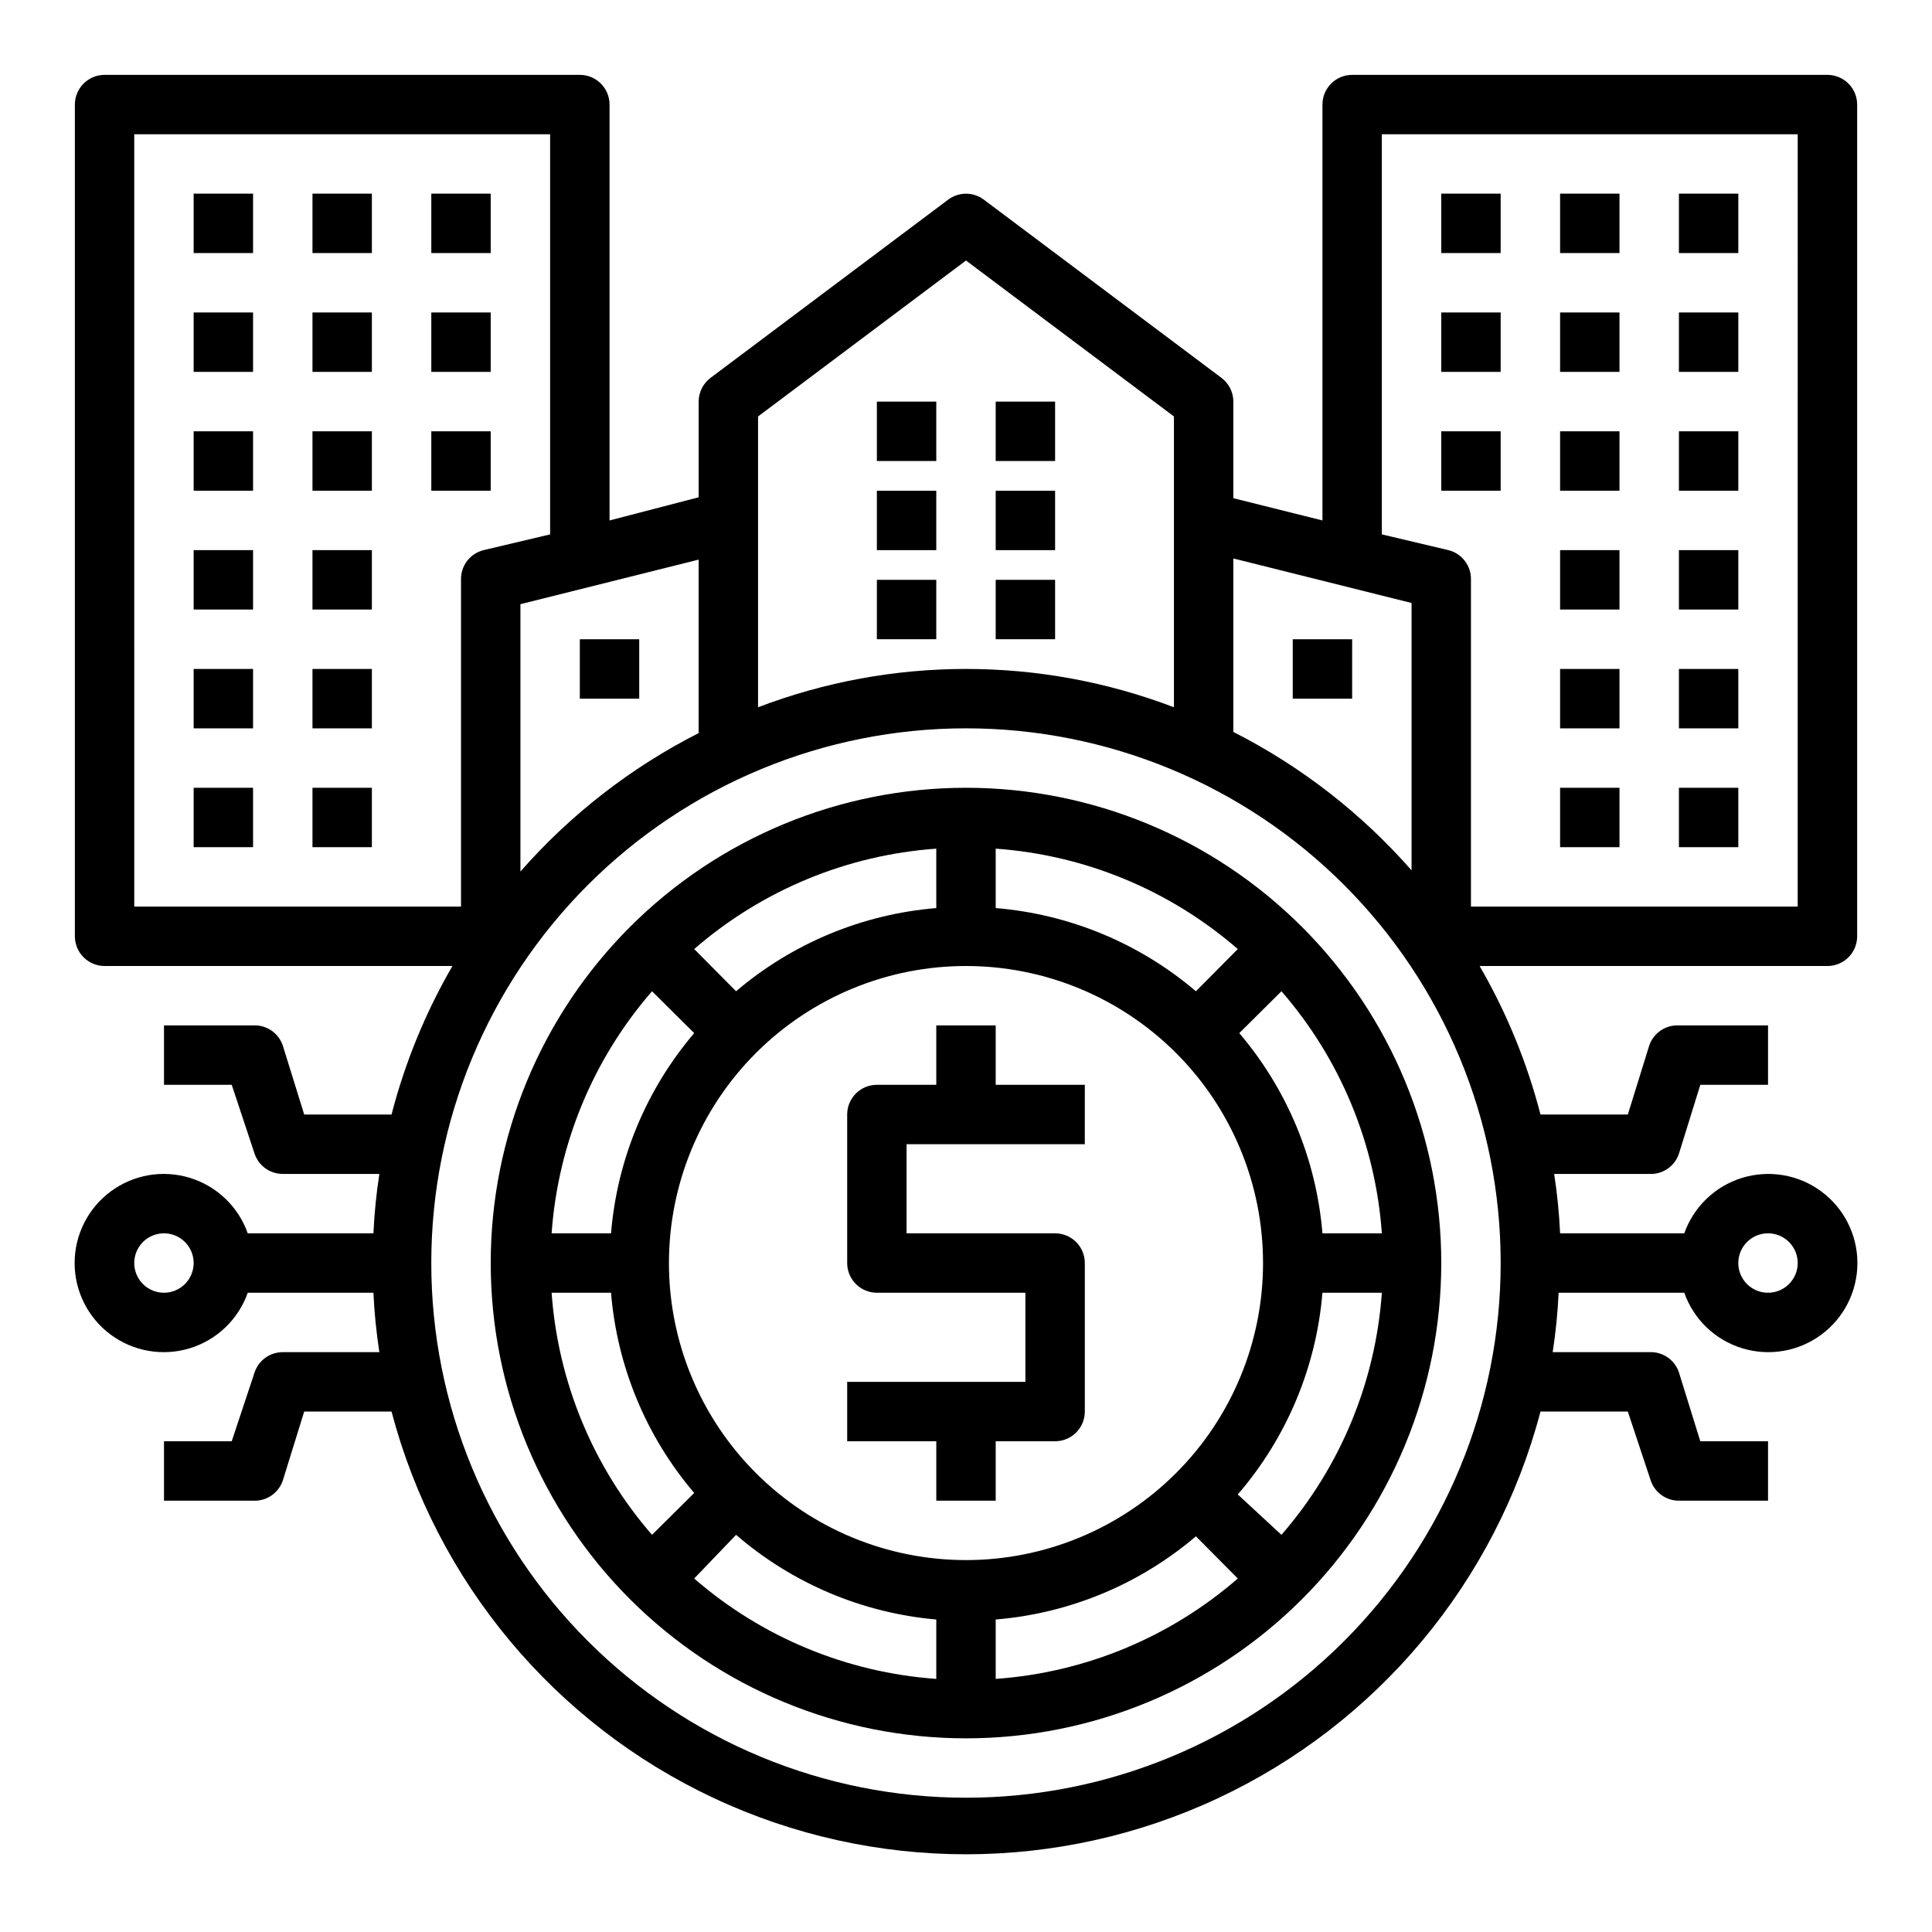 <?xml version="1.0" encoding="UTF-8"?>
<!-- Uploaded to: ICON Repo, www.svgrepo.com, Generator: ICON Repo Mixer Tools -->
<svg fill="#000000" width="800px" height="800px" version="1.1" viewBox="144 144 512 512" xmlns="http://www.w3.org/2000/svg">
 <g>
  <path d="m297.66 313.41h15.742v15.742h-15.742z"/>
  <path d="m486.59 313.41h15.742v15.742h-15.742z"/>
  <path d="m376.38 250.43h15.742v15.742h-15.742z"/>
  <path d="m407.87 250.43h15.742v15.742h-15.742z"/>
  <path d="m376.38 274.05h15.742v15.742h-15.742z"/>
  <path d="m407.87 274.05h15.742v15.742h-15.742z"/>
  <path d="m376.38 297.66h15.742v15.742h-15.742z"/>
  <path d="m407.87 297.66h15.742v15.742h-15.742z"/>
  <path d="m628.29 163.84h-125.95c-4.348 0-7.875 3.527-7.875 7.875v110.21l-23.617-5.902 0.004-25.586c0-2.477-1.168-4.812-3.148-6.297l-62.977-47.23v-0.004c-2.801-2.098-6.648-2.098-9.449 0l-62.977 47.23 0.004 0.004c-1.984 1.484-3.152 3.82-3.152 6.297v25.348l-23.613 6.141v-110.21c0-2.09-0.832-4.09-2.305-5.566-1.477-1.477-3.481-2.309-5.566-2.309h-125.95c-4.348 0-7.875 3.527-7.875 7.875v220.41c0 2.09 0.832 4.09 2.309 5.566 1.477 1.477 3.477 2.309 5.566 2.309h92.18c-7.141 12.324-12.57 25.566-16.137 39.359h-23.145l-5.668-18.266c-1.125-3.348-4.344-5.535-7.871-5.352h-23.617v15.742l17.949 0.004 6.062 18.262c1.082 3.207 4.094 5.363 7.477 5.352h25.586c-0.805 5.219-1.332 10.473-1.574 15.746h-33.301c-2.496-7.062-8.191-12.52-15.352-14.711-7.16-2.191-14.938-0.859-20.957 3.598-6.019 4.453-9.574 11.496-9.574 18.984s3.555 14.531 9.574 18.984c6.019 4.457 13.797 5.789 20.957 3.598 7.16-2.191 12.855-7.648 15.352-14.711h33.301c0.242 5.273 0.77 10.527 1.574 15.746h-25.586c-3.383-0.012-6.394 2.144-7.477 5.352l-6.062 18.262h-17.949v15.742l23.617 0.004c3.527 0.184 6.746-2.004 7.871-5.352l5.668-18.266h23.145c11.895 45.152 43.219 82.695 85.508 102.48 42.289 19.793 91.184 19.793 133.47 0 42.289-19.789 73.613-57.332 85.508-102.48h23.145l6.062 18.262v0.004c1.082 3.203 4.094 5.359 7.477 5.352h23.617v-15.746h-17.949l-5.668-18.262c-1.125-3.348-4.344-5.535-7.871-5.352h-25.582c0.805-5.219 1.328-10.473 1.574-15.746h33.297c2.496 7.062 8.191 12.52 15.352 14.711 7.164 2.191 14.938 0.859 20.957-3.598 6.023-4.453 9.574-11.496 9.574-18.984s-3.551-14.531-9.574-18.984c-6.019-4.457-13.793-5.789-20.957-3.598-7.16 2.191-12.855 7.648-15.352 14.711h-32.906c-0.242-5.273-0.77-10.527-1.574-15.746h25.191c3.527 0.184 6.746-2.004 7.871-5.352l5.668-18.262h17.949v-15.746h-23.617c-3.527-0.184-6.746 2.004-7.871 5.352l-5.668 18.266h-23.145c-3.566-13.793-8.996-27.035-16.137-39.359h92.184c2.086 0 4.09-0.832 5.566-2.309 1.473-1.477 2.305-3.477 2.305-5.566v-220.41c0-2.09-0.832-4.09-2.305-5.566-1.477-1.477-3.481-2.309-5.566-2.309zm-110.21 139.96v70.852c-13.266-15.121-29.297-27.574-47.23-36.684v-45.973zm-118.08-90.762 55.105 41.328v77.066h-0.004c-35.488-13.539-74.719-13.539-110.21 0v-77.066zm-70.852 125.24c-17.934 9.113-33.961 21.562-47.23 36.684v-70.848l47.23-11.809zm-149.57-158.7h110.21v106.04l-17.633 4.172c-3.598 0.891-6.09 4.168-5.981 7.875v86.59h-86.594zm7.871 307.01c-3.184 0-6.055-1.918-7.273-4.859-1.219-2.941-0.543-6.328 1.707-8.578 2.254-2.25 5.637-2.926 8.578-1.707s4.859 4.09 4.859 7.273c0 2.086-0.828 4.09-2.305 5.566-1.477 1.477-3.477 2.305-5.566 2.305zm425.09-15.742c3.184 0 6.055 1.918 7.273 4.859 1.219 2.941 0.543 6.328-1.707 8.578s-5.637 2.926-8.578 1.707-4.859-4.09-4.859-7.273c0-4.348 3.523-7.871 7.871-7.871zm-212.54 149.57c-37.582 0-73.621-14.926-100.2-41.5-26.574-26.574-41.504-62.613-41.504-100.2s14.93-73.621 41.504-100.2c26.574-26.574 62.613-41.5 100.2-41.5 37.578 0 73.621 14.926 100.19 41.5 26.574 26.574 41.504 62.613 41.504 100.2s-14.93 73.621-41.504 100.2c-26.57 26.574-62.613 41.5-100.19 41.5zm220.41-236.16h-86.59v-86.59c0.105-3.707-2.387-6.984-5.984-7.875l-17.633-4.172v-106.04h110.21z"/>
  <path d="m195.32 195.32h15.742v15.742h-15.742z"/>
  <path d="m226.81 195.32h15.742v15.742h-15.742z"/>
  <path d="m258.3 195.32h15.742v15.742h-15.742z"/>
  <path d="m195.32 226.81h15.742v15.742h-15.742z"/>
  <path d="m226.81 226.81h15.742v15.742h-15.742z"/>
  <path d="m258.3 226.81h15.742v15.742h-15.742z"/>
  <path d="m195.32 258.3h15.742v15.742h-15.742z"/>
  <path d="m226.81 258.3h15.742v15.742h-15.742z"/>
  <path d="m258.3 258.3h15.742v15.742h-15.742z"/>
  <path d="m195.32 289.79h15.742v15.742h-15.742z"/>
  <path d="m226.81 289.79h15.742v15.742h-15.742z"/>
  <path d="m195.32 321.28h15.742v15.742h-15.742z"/>
  <path d="m226.81 321.28h15.742v15.742h-15.742z"/>
  <path d="m195.32 352.77h15.742v15.742h-15.742z"/>
  <path d="m226.81 352.77h15.742v15.742h-15.742z"/>
  <path d="m588.93 195.32h15.742v15.742h-15.742z"/>
  <path d="m557.44 195.32h15.742v15.742h-15.742z"/>
  <path d="m525.95 195.32h15.742v15.742h-15.742z"/>
  <path d="m588.93 226.81h15.742v15.742h-15.742z"/>
  <path d="m557.44 226.81h15.742v15.742h-15.742z"/>
  <path d="m525.95 226.81h15.742v15.742h-15.742z"/>
  <path d="m588.93 258.3h15.742v15.742h-15.742z"/>
  <path d="m557.44 258.3h15.742v15.742h-15.742z"/>
  <path d="m525.95 258.3h15.742v15.742h-15.742z"/>
  <path d="m588.93 289.79h15.742v15.742h-15.742z"/>
  <path d="m557.44 289.79h15.742v15.742h-15.742z"/>
  <path d="m588.93 321.28h15.742v15.742h-15.742z"/>
  <path d="m557.44 321.28h15.742v15.742h-15.742z"/>
  <path d="m588.93 352.77h15.742v15.742h-15.742z"/>
  <path d="m557.44 352.77h15.742v15.742h-15.742z"/>
  <path d="m400 352.77c-33.406 0-65.441 13.27-89.062 36.891s-36.891 55.656-36.891 89.062 13.27 65.441 36.891 89.062 55.656 36.891 89.062 36.891c33.402 0 65.441-13.27 89.059-36.891 23.621-23.621 36.891-55.656 36.891-89.062s-13.27-65.441-36.891-89.062c-23.617-23.621-55.656-36.891-89.059-36.891zm0 204.67c-20.879 0-40.902-8.293-55.664-23.055-14.766-14.762-23.059-34.785-23.059-55.664s8.293-40.902 23.059-55.664c14.762-14.762 34.785-23.055 55.664-23.055 20.875 0 40.898 8.293 55.664 23.055 14.762 14.762 23.055 34.785 23.055 55.664s-8.293 40.902-23.055 55.664c-14.766 14.762-34.789 23.055-55.664 23.055zm60.93-150.75v0.004c-14.941-12.727-33.5-20.434-53.059-22.043v-15.746c23.703 1.684 46.219 11.023 64.156 26.609zm-68.805-22.039c-19.555 1.609-38.117 9.316-53.055 22.043l-11.098-11.18h-0.004c17.938-15.586 40.453-24.926 64.156-26.609zm-64.156 33.141c-12.723 14.941-20.434 33.5-22.039 53.059h-15.746c1.684-23.703 11.02-46.219 26.609-64.156zm-22.039 68.801c1.605 19.559 9.316 38.117 22.039 53.059l-11.18 11.098h0.004c-15.59-17.938-24.926-40.453-26.609-64.156zm33.141 64.156c14.891 12.867 33.453 20.719 53.055 22.438v15.742c-23.703-1.684-46.219-11.02-64.156-26.605zm68.801 22.438c19.559-1.609 38.117-9.32 53.059-22.043l11.098 11.18c-17.938 15.586-40.453 24.922-64.156 26.605zm64.156-33.141c12.941-14.996 20.797-33.711 22.434-53.453h15.746c-1.684 23.703-11.02 46.219-26.609 64.156zm22.434-69.195c-1.605-19.559-9.316-38.117-22.039-53.059l11.18-11.098h-0.004c15.59 17.938 24.926 40.453 26.609 64.156z"/>
  <path d="m407.87 415.74h-15.746v15.742l-15.742 0.004c-4.348 0-7.871 3.523-7.871 7.871v39.359c0 2.086 0.828 4.09 2.305 5.566 1.477 1.477 3.477 2.305 5.566 2.305h39.359v23.617h-47.23v15.742h23.617v15.742h15.742v-15.742h15.742c2.09 0 4.09-0.828 5.566-2.305 1.477-1.477 2.309-3.477 2.309-5.566v-39.359c0-2.086-0.832-4.09-2.309-5.566-1.477-1.477-3.477-2.305-5.566-2.305h-39.359v-23.617h47.23l0.004-15.742h-23.617z"/>
 </g>
</svg>